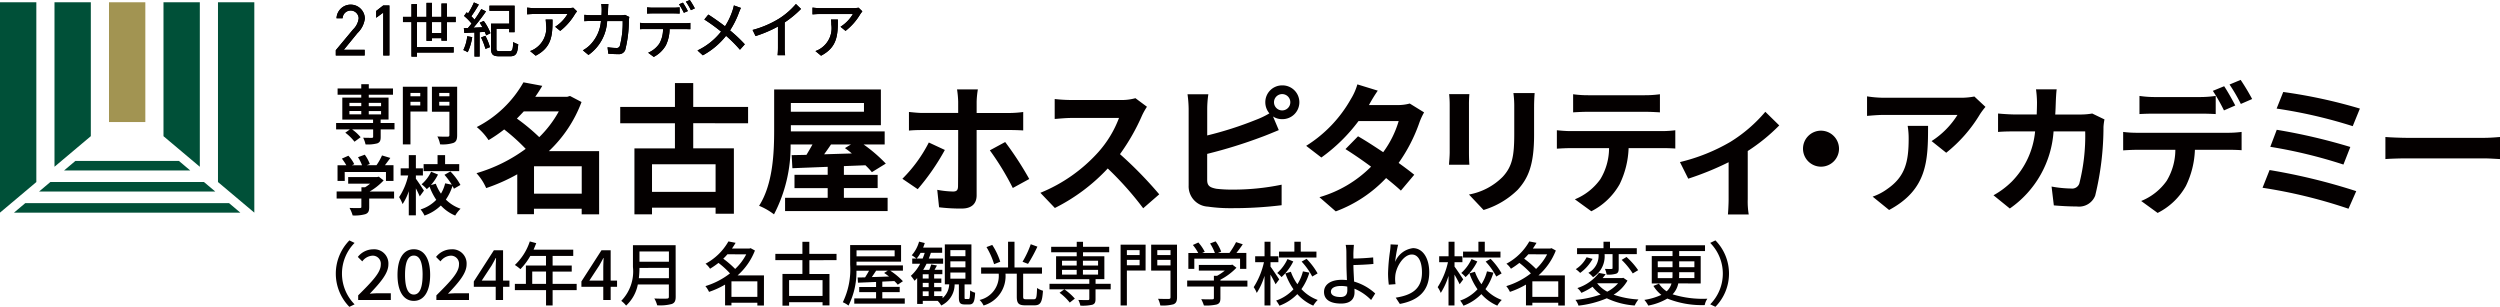 <svg xmlns="http://www.w3.org/2000/svg" viewBox="0 0 199.113 24.437"><path d="M27.826 19.147l.415.2a3.48 3.48 0 000 4.892l-.415.2a3.778 3.778 0 010-5.29zm.701 4.377c1.118-1.112 1.8-1.82 1.8-2.44a.641.641 0 00-.682-.72 1.085 1.085 0 00-.791.454l-.355-.354a1.567 1.567 0 011.223-.608 1.131 1.131 0 011.211 1.2c0 .725-.649 1.455-1.484 2.34.2-.022.458-.039.655-.039h1.023v.537h-2.6zm3.132-1.63c0-1.334.5-2.042 1.3-2.042s1.3.714 1.3 2.042-.5 2.07-1.3 2.07-1.3-.733-1.3-2.07zm2 0c0-1.14-.29-1.539-.7-1.539s-.7.4-.7 1.539.29 1.566.7 1.566.698-.424.698-1.566zm1.096 1.63c1.119-1.112 1.8-1.82 1.8-2.44a.641.641 0 00-.682-.72 1.086 1.086 0 00-.791.454l-.354-.354a1.566 1.566 0 011.223-.608 1.13 1.13 0 011.211 1.2c0 .725-.649 1.455-1.484 2.34.2-.022.458-.039.655-.039h1.021v.537h-2.599zm4.726-.681h-1.745v-.426l1.599-2.485h.731v2.418h.508v.493h-.508v1.051h-.585zm0-.493v-1c0-.221.017-.575.027-.8h-.027c-.1.2-.208.388-.322.592l-.791 1.206zm6.448.758h-1.916v1.223h-.524v-1.223h-2.483v-.5h.879v-1.459h1.6v-.764h-1.25a5.025 5.025 0 01-.786 1.051 3.978 3.978 0 00-.442-.332 4.486 4.486 0 001.189-1.876l.513.138a13.45 13.45 0 01-.213.52h3.16v.5h-1.643v.764h1.523v.482h-1.523v.979h1.916zm-2.44-.5v-.979h-1.1v.979zm4.558.235h-1.741v-.426l1.599-2.485h.731v2.418h.508v.493h-.508v1.051h-.589zm0-.493v-1c0-.221.016-.575.027-.8h-.022c-.1.2-.208.388-.322.592l-.791 1.206zm5.768 1.284c0 .332-.087.493-.306.576a3.57 3.57 0 01-1.168.105 2.157 2.157 0 00-.226-.543c.426.022.863.017.993.011s.164-.044.164-.161v-.965h-2.473a3.071 3.071 0 01-.933 1.682 1.951 1.951 0 00-.388-.376 3.357 3.357 0 00.933-2.7v-1.735h3.4zm-.539-1.477v-.82H50.93a7.207 7.207 0 01-.049.819zm-2.346-2.131v.819h2.346v-.819zm9.913 4.311h-.524v-.227h-2.063v.216h-.508v-1.66a6.735 6.735 0 01-1.277.581 2.094 2.094 0 00-.29-.459 6.084 6.084 0 001.959-1.013 6.883 6.883 0 00-.917-.836 6.919 6.919 0 01-.671.465 1.561 1.561 0 00-.36-.4 4.551 4.551 0 001.823-1.776l.573.111c-.087.155-.186.3-.289.454h1.391l.093-.028.344.188a5.148 5.148 0 01-1.381 1.981h2.1zm-2.909-4.083c-.1.116-.212.238-.332.348a7.562 7.562 0 01.95.819 4.33 4.33 0 00.884-1.167zm2.385 3.392v-1.24h-2.063v1.24zm4.144-2.922v1.1h1.6v2.5h-.551v-.255h-2.664v.276h-.529v-2.526h1.588v-1.1h-2.155v-.5h2.155v-.963h.551v.963h2.167v.5zm1.048 1.588h-2.664v1.256h2.664zm6.549 1.454v.421h-4.022v-.421h1.736v-.5h-1.343v-.41h1.343v-.4l-1.441.061-.027-.415c.174 0 .376-.006.595-.011.1-.161.219-.349.311-.526h-1a5.944 5.944 0 01-.633 2.772 2.036 2.036 0 00-.452-.265 5.982 5.982 0 00.584-2.994v-1.561h4.055v1.323h-3.548v.3h3.695v.415h-1.015a5.694 5.694 0 011.015.841l-.409.277a3.206 3.206 0 00-.273-.288l-.96.044v.421h1.386v.416h-1.386v.5zm-3.842-3.829v.481h3.035v-.481zm1.561 1.621c-.115.172-.229.349-.344.509.431-.011.9-.027 1.37-.044-.131-.1-.262-.2-.388-.282l.29-.183zm7.359 2.259c.092 0 .115-.083.126-.687a1.244 1.244 0 00.4.183c-.033.742-.147.935-.469.935h-.355c-.382 0-.47-.138-.47-.575v-1.024h-.338a1.854 1.854 0 01-1.07 1.682 1.482 1.482 0 00-.278-.365l.011-.006h-1.2v.249h-.447v-2.063a2.646 2.646 0 01-.208.215 3.354 3.354 0 00-.295-.393 3.5 3.5 0 00.742-.963h-.633v-.415h.327a2.711 2.711 0 00-.365-.26 2.754 2.754 0 00.584-1.085l.453.111a4.311 4.311 0 01-.131.365h1.517v.415h-.9c-.049.154-.1.3-.164.453h1.141v.415h-1.321a4.612 4.612 0 01-.267.487h.48a3.66 3.66 0 00.158-.431l.458.088c-.065.116-.131.238-.192.343h.622v.349H74.4v.345h.573v.343H74.4v.343h.579v.332H74.4v.377h.671v.166a1.526 1.526 0 00.529-1.1h-.349v-3.179h2.118v3.182h-.546v1.018c0 .133.011.149.087.149zm-3.652-3.226c.06-.149.115-.3.164-.453h-.333a2.612 2.612 0 01-.306.453zm.475 1.251h-.47v.343h.47zm0 .686h-.47v.343h.47zm-.47 1.051h.47v-.377h-.47zm2.2-3.176h1.2v-.482h-1.2zm0 .891h1.2v-.481h-1.2zm0 .9h1.2v-.487h-1.2zm6.649 1.64c.2 0 .23-.127.257-.9a1.508 1.508 0 00.47.221c-.06.919-.191 1.163-.682 1.163h-.726c-.535 0-.677-.161-.677-.7v-1.82h-.9a2.433 2.433 0 01-1.746 2.534 1.471 1.471 0 00-.317-.442 1.964 1.964 0 001.523-2.092h-1.4v-.493h2.145v-2.053h.513v2.053h2.189v.493h-1.5v1.815c0 .183.033.221.229.221zm-3.165-2.794a6.011 6.011 0 00-.606-1.361l.458-.172a5.321 5.321 0 01.638 1.339zm3.449-1.395a12.212 12.212 0 01-.747 1.372l-.437-.171a7.536 7.536 0 00.655-1.395zm5.835 3.397h-1.206v.769c0 .26-.054.388-.251.459a3.5 3.5 0 01-.955.072 1.95 1.95 0 00-.163-.453c.327.011.666.011.759.011s.115-.028.115-.105v-.752h-3.171v-.437h3.171v-.371h-2.647v-1.827h1.643v-.315h-2.033v-.437h2.036v-.4h.5v.4h2.085v.437h-2.085v.315h1.7v1.826h-.7v.371h1.206zm-3.258 1.056a4.16 4.16 0 00-.813-.78l.381-.276a4.537 4.537 0 01.836.741zm-.617-2.949h1.168v-.381h-1.168zm0 .72h1.168v-.376h-1.168zm1.665-1.1v.381h1.206v-.381zm1.206.725h-1.206v.376h1.206zm3.784.055h-1.49v2.778h-.5v-4.838h1.992zm-1.49-1.627v.393h1.015v-.393zm1.015 1.207v-.432h-1.015v.432zm2.98 2.54c0 .321-.071.476-.279.565a3.3 3.3 0 01-1.053.094 1.857 1.857 0 00-.18-.532c.36.017.742.011.851.011s.142-.039.142-.138v-2.115h-1.54v-2.065h2.058zm-1.572-3.747v.393h1.054v-.393zm1.054 1.218v-.443h-1.054v.443zm6.124 1.687H97.2v.924c0 .282-.071.426-.295.5a3.716 3.716 0 01-1.02.078 2.843 2.843 0 00-.213-.5c.382.017.764.017.873.011s.136-.028.136-.111v-.907h-2.128v-.476h2.128v-.381h.257a4.316 4.316 0 00.616-.415h-2.073v-.447h2.56l.109-.028.327.25a4.895 4.895 0 01-1.277.951v.072h2.15zm-4.23-1.411h-.474v-1.267h.786a3.509 3.509 0 00-.426-.637l.437-.2a3.406 3.406 0 01.508.742l-.2.094h1.009a4.094 4.094 0 00-.382-.759l.442-.166a3.3 3.3 0 01.442.819l-.267.105h.922a5.823 5.823 0 00.529-.863l.535.171a9.364 9.364 0 01-.508.692h.792v1.267h-.5v-.811h-3.644zm6.474 1.223a9.383 9.383 0 00-.409-.769v2.457h-.473v-2.358a5.428 5.428 0 01-.617 1.361 2.189 2.189 0 00-.245-.459 6.161 6.161 0 00.818-1.987h-.7v-.476h.747v-1.156h.475v1.157h.627v.472h-.627v.354c.153.2.595.863.693 1.018zm2.69-.924a4.456 4.456 0 01-.633 1.311 3.283 3.283 0 001.3.864 2.039 2.039 0 00-.354.453 3.583 3.583 0 01-1.272-.919 3.853 3.853 0 01-1.425.924 2.542 2.542 0 00-.262-.409 3.4 3.4 0 001.381-.9 5.108 5.108 0 01-.644-1.267l.437-.127a3.875 3.875 0 00.519.991 3.422 3.422 0 00.441-1.024zm-1.282-.891a4.251 4.251 0 01-.934 1.245 2.138 2.138 0 00-.344-.326 3.411 3.411 0 00.819-1.112zm1.845-.31h-2.98v-.476h1.223v-.786h.508v.786h1.25zm-.786.1a5.489 5.489 0 01.879 1.162l-.426.249a5.492 5.492 0 00-.845-1.19zm3.732-.51c-.006.138 0 .31 0 .487a17.24 17.24 0 001.572-.089l.022.52c-.475.05-1.152.077-1.594.088 0 .354.033.863.055 1.317a4.24 4.24 0 011.681.946l-.328.52a3.981 3.981 0 00-1.326-.9c.006.11.006.21.006.293 0 .471-.262.891-1.07.891-.764 0-1.359-.249-1.359-.929 0-.537.458-.963 1.424-.963.137 0 .273.011.4.022-.016-.437-.038-.93-.038-1.245s-.006-.725-.006-.962a3.242 3.242 0 00-.054-.6h.654c-.014.144-.031.416-.039.604zm-1.031 3.552c.376 0 .546-.177.546-.553 0-.072 0-.166-.006-.277a2.477 2.477 0 00-.5-.05c-.508 0-.8.172-.8.454s.298.426.762.426zm4.353-2.793a1.765 1.765 0 011.424-1.1c.742 0 1.293.741 1.293 1.931 0 1.544-.95 2.252-2.341 2.513l-.328-.5c1.2-.188 2.09-.637 2.09-2.009 0-.863-.289-1.428-.808-1.428-.666 0-1.271 1-1.32 1.727a2.583 2.583 0 00.022.636l-.535.039a6.991 6.991 0 01-.06-.9 14.694 14.694 0 01.158-1.782 5.078 5.078 0 00.043-.526l.6.028a10.793 10.793 0 00-.238 1.371zm5.137 1.776a9.13 9.13 0 00-.41-.769v2.457h-.475v-2.358a5.448 5.448 0 01-.617 1.361 2.167 2.167 0 00-.246-.459 6.15 6.15 0 00.819-1.987h-.7v-.476h.748v-1.156h.475v1.157h.628v.472h-.628v.354c.153.2.595.863.693 1.018zm2.69-.924a4.471 4.471 0 01-.633 1.311 3.289 3.289 0 001.3.864 2.058 2.058 0 00-.355.453 3.586 3.586 0 01-1.271-.919 3.851 3.851 0 01-1.425.924 2.5 2.5 0 00-.261-.409 3.4 3.4 0 001.381-.9 5.089 5.089 0 01-.644-1.267l.437-.127a3.875 3.875 0 00.518.991 3.409 3.409 0 00.442-1.024zm-1.283-.891a4.26 4.26 0 01-.933 1.245 2.186 2.186 0 00-.344-.326 3.4 3.4 0 00.818-1.112zm1.845-.31h-2.98v-.476h1.223v-.786h.508v.786h1.25zm-.786.1a5.466 5.466 0 01.879 1.162l-.426.249a5.532 5.532 0 00-.845-1.19zm5.912 3.723h-.524v-.227h-2.063v.216h-.508v-1.66a6.735 6.735 0 01-1.277.581 2.094 2.094 0 00-.29-.459 6.084 6.084 0 001.959-1.013 6.883 6.883 0 00-.917-.836 6.919 6.919 0 01-.671.465 1.561 1.561 0 00-.36-.4 4.551 4.551 0 001.823-1.776l.573.111c-.087.155-.186.3-.289.454h1.391l.093-.028.344.188a5.148 5.148 0 01-1.381 1.981h2.1zm-2.909-4.083c-.1.116-.212.238-.332.348a7.56 7.56 0 01.95.819 4.331 4.331 0 00.884-1.167zm2.385 3.392v-1.24h-2.063v1.24zm5.514-1.295a3.138 3.138 0 01-1.1 1.118 7.093 7.093 0 001.976.382 2.256 2.256 0 00-.3.481 6.147 6.147 0 01-2.221-.575 8.13 8.13 0 01-2.254.586 1.5 1.5 0 00-.245-.459 8.4 8.4 0 002.009-.426 3.127 3.127 0 01-.645-.62 5.383 5.383 0 01-.889.487 1.474 1.474 0 00-.322-.381 3.542 3.542 0 001.719-1.206l.535.1c-.076.105-.158.21-.245.31h1.561l.087-.023zm-2.778-1.732a3.4 3.4 0 01-.99 1.118 2.581 2.581 0 00-.349-.3 2.431 2.431 0 00.862-.946zm.956-.365a1.953 1.953 0 01-.922 1.825 1.863 1.863 0 00-.371-.348 1.556 1.556 0 00.813-1.488h-1.714v-.476h2.107v-.515h.518v.515h2.134v.476h-1.441v1.117c0 .233-.027.365-.2.437a2.121 2.121 0 01-.759.072 2.056 2.056 0 00-.137-.454c.229.011.458.011.524.006s.082-.017.082-.078v-1.1h-.633zm-.589 2.313a2.527 2.527 0 00.8.664 2.894 2.894 0 00.863-.67h-1.654zm2.335-2.1a5.939 5.939 0 01.928 1.051l-.431.26a5.891 5.891 0 00-.884-1.079zm4.122 2.105a1.717 1.717 0 01-.453.869 8.07 8.07 0 002.773.349 1.293 1.293 0 00-.213.509 7.415 7.415 0 01-2.979-.52 4.685 4.685 0 01-1.518.559 2.25 2.25 0 00-.311-.453 5.077 5.077 0 001.354-.4 2.657 2.657 0 01-.633-.714l.441-.177a2.221 2.221 0 00.612.608 1.3 1.3 0 00.388-.625h-1.572v-2.18h1.654v-.4h-2.134v-.465h4.721v.465h-2.057v.4h1.714v2.18zm-1.632-1.29h1.174v-.47h-1.178zm1.163.869a2.169 2.169 0 00.011-.271v-.2h-1.178v.47zm1.752-.47h-1.211v.2a2.076 2.076 0 01-.011.265h1.223zm-1.211-.869v.47h1.211v-.47zm2.887 3.625l-.415-.2a3.48 3.48 0 000-4.892l.415-.2a3.775 3.775 0 010 5.29z" fill="#040000"/><path d="M2.014 16.177l-.9.759h18.027l-.9-.759zm14.231-1.68H4.01l-.9.759h14.037zm-1.996-1.68H6.004l-.9.759h10.047zM2.894 14.499V.181H0v16.754zm14.467 0V.181h2.894v16.754zM7.234 10.844V.181H4.34v13.1z" fill="#005038"/><path fill="#a29452" d="M8.681.181h2.894V9.72H8.681z"/><path d="M15.915 13.283V.181h-2.894v10.666z" fill="#005038"/><path d="M29.044 4.415h-2.3V4l1.38-1.656a1.451 1.451 0 00.444-.889.641.641 0 00-1.281 0h-.484a1.128 1.128 0 012.255.023 1.943 1.943 0 01-.592 1.16l-1.083 1.328h1.661zm1.97 0h-.49v-3.41l-.563.41V.873l.563-.439h.49zM35.16 3.24v-.2h-.76v.215h-.43v-1.5h-.759v2h2.921v.427h-2.921v.324h-.44V1.76h-.676v-.418h.676V.327h.44v1.015h.759V.229h.43v1.113h.76V.28h.435v1.062h.7v.418h-.7v1.48zm0-.606V1.76h-.76v.874zm2.45.323a4.279 4.279 0 01-.36 1.202 2.184 2.184 0 00-.347-.173 3.239 3.239 0 00.31-1.1zm.917-1.292a4.248 4.248 0 01.537.977l-.342.174a2.526 2.526 0 00-.116-.281l-.408.028v1.94h-.407V2.586c-.3.014-.575.028-.806.043l-.042-.387.329-.014a7.89 7.89 0 00.287-.353 4.139 4.139 0 00-.6-.606l.209-.291c.037.028.074.061.116.089a6.114 6.114 0 00.463-.874l.389.169a10.912 10.912 0 01-.6.935 2.74 2.74 0 01.255.268 8.271 8.271 0 00.541-.841l.375.183a15.657 15.657 0 01-1 1.3l.718-.038a5.04 5.04 0 00-.217-.357zm.13 1.189a4.613 4.613 0 01.365.9l-.356.141a5.209 5.209 0 00-.352-.911zm1.935 1.221c.218 0 .255-.112.282-.728a1.469 1.469 0 00.4.179c-.051.741-.177.958-.653.958h-.852c-.5 0-.662-.131-.662-.634V1.886h1.454V.862h-1.576V.449h2v2.114h-.43v-.268h-1.019V3.85c0 .192.042.225.277.225zm5.21-2.968a4.832 4.832 0 01-1.183 1.353l-.4-.329a2.985 2.985 0 00.984-1.017h-2.648c-.193 0-.362.014-.57.029v-.54a4.281 4.281 0 00.57.044h2.7a2.484 2.484 0 00.4-.034l.3.289c-.037.054-.114.147-.153.205zm-3.136 3.328l-.445-.368a1.814 1.814 0 00.464-.24 1.938 1.938 0 00.8-1.882 2.191 2.191 0 00-.03-.391h.551c.003 1.279-.069 2.219-1.34 2.881zm5.763-3.7c0 .167-.014.328-.024.481h1.044a2.127 2.127 0 00.333-.03l.338.167a3.63 3.63 0 00-.034.25 9.608 9.608 0 01-.29 2.376.537.537 0 01-.56.333c-.261 0-.541-.014-.788-.034l-.058-.515a5.363 5.363 0 00.7.059.256.256 0 00.276-.167 7.176 7.176 0 00.227-1.979h-1.236a3.523 3.523 0 01-1.488 2.7l-.445-.368a2.571 2.571 0 00.556-.411 3.06 3.06 0 00.884-1.925h-.734c-.179 0-.406 0-.59.019v-.51c.184.015.4.03.59.03h.778c.01-.147.014-.3.014-.471a3.156 3.156 0 00-.033-.422h.565c-.01.123-.02.305-.025.417zm2.983 1.113h3.165a2.9 2.9 0 00.406-.025v.506c-.116 0-.28-.01-.406-.01h-1.248a3.039 3.039 0 01-.3 1.3 2.379 2.379 0 01-.961.916l-.445-.335a2.022 2.022 0 00.894-.73 2.3 2.3 0 00.29-1.157h-1.395c-.145 0-.3 0-.44.014v-.51a3.968 3.968 0 00.44.031zm.6-1.235h1.633a4.028 4.028 0 00.483-.029v.5a8.624 8.624 0 00-.483-.019h-1.633c-.164 0-.343.01-.474.019v-.5a3.638 3.638 0 00.474.029zm2.774.269l-.319.137a5.9 5.9 0 00-.385-.675l.31-.133a7.31 7.31 0 01.391.671zm.556-.215l-.314.142a4.943 4.943 0 00-.4-.676l.31-.133a6.248 6.248 0 01.401.667zm3.5.362a7.04 7.04 0 01-.7 1.392 11.789 11.789 0 011.178 1.108l-.386.431a10.82 10.82 0 00-1.107-1.108 6.055 6.055 0 01-1.851 1.553l-.425-.388a5.25 5.25 0 001.88-1.5 13.847 13.847 0 00-1.334-.965l.319-.392c.406.26.942.637 1.329.936a5.469 5.469 0 00.6-1.265 3.415 3.415 0 00.107-.4l.56.2a3.74 3.74 0 00-.17.398zm3.206.456A6 6 0 0063.392.319l.405.392a8.171 8.171 0 01-1.3 1.073v2.034a3.71 3.71 0 00.034.578h-.6c.014-.107.029-.378.029-.578V2.112a9.789 9.789 0 01-1.783.76l-.237-.485a7.934 7.934 0 002.108-.902zm6.48-.378a4.825 4.825 0 01-1.184 1.353l-.4-.329a2.984 2.984 0 00.986-1.014h-2.648c-.193 0-.362.014-.57.029V.603a4.281 4.281 0 00.57.044h2.7a2.472 2.472 0 00.4-.034l.3.289c-.038.054-.115.147-.154.205zm-3.136 3.328l-.445-.368a1.814 1.814 0 00.464-.24 1.938 1.938 0 00.8-1.882 2.189 2.189 0 00-.029-.392h.551c.003 1.28-.07 2.22-1.341 2.882zM47.717 17.072h-1.389v-.448h-3.8v.437h-1.331V13.88a14.437 14.437 0 01-2.475 1.1 4.256 4.256 0 00-.773-1.187 12.473 12.473 0 003.921-1.938 15.531 15.531 0 00-1.714-1.546 11.54 11.54 0 01-1.244.852 4.642 4.642 0 00-.941-1.042 8.944 8.944 0 003.719-3.562l1.5.28c-.168.291-.359.582-.56.874h2.543l.224-.068.919.482a10.356 10.356 0 01-2.6 3.91h4zm-6-8.2c-.179.191-.358.381-.549.571a15.821 15.821 0 011.781 1.479 8.785 8.785 0 001.557-2.05zm4.615 6.554v-2.185h-3.8v2.185zm8.88-5.613v2h3.238v5.21h-1.457v-.482h-5.064v.53h-1.4v-5.253h3.226v-2h-4.357v-1.3h4.358v-1.9h1.456v1.9h4.369v1.3zm1.781 3.271h-5.064v2.2h5.064zm13.701 2.672v1.053h-8.167v-1.053h3.394v-.773h-2.644v-1.058h2.644v-.638c-1.053.044-2.016.078-2.812.112l-.056-1.042 1.177-.023c.157-.257.325-.549.482-.829h-1.745a11.706 11.706 0 01-1.322 5.568 5.2 5.2 0 00-1.187-.683c1.109-1.725 1.2-4.246 1.2-6.027V7.125h8.5V9.97h-7.17v.493h7.472v1.042h-1.68a12.079 12.079 0 011.77 1.524l-1.109.683a5.521 5.521 0 00-.515-.549l-1.714.067v.695h2.689v1.053h-2.689v.778zm-7.708-7.551V8.9h5.825v-.695zm3.2 3.3c-.179.269-.37.538-.549.785.706-.023 1.457-.045 2.207-.068a6.128 6.128 0 00-.549-.426l.482-.291zm6.905 3.563l-1.221-.829a11.285 11.285 0 002.106-2.89l1.277.594a18.183 18.183 0 01-2.162 3.125zM77.785 8.1V9h2.6a8.914 8.914 0 001.109-.079v1.467a19.19 19.19 0 00-1.1-.033h-2.61v5.201c0 .649-.381 1.053-1.177 1.053a13.809 13.809 0 01-1.814-.1l-.146-1.39a7.731 7.731 0 001.255.135c.291 0 .392-.112.4-.4.012-.414.012-3.966.012-4.493v-.005h-2.846c-.336 0-.762.011-1.075.045V8.917c.336.034.728.079 1.075.079h2.846v-.9a7.5 7.5 0 00-.09-.974h1.658a6.869 6.869 0 00-.097.977zm4.19 6.156l-1.311.717a21.546 21.546 0 00-1.827-3l1.221-.661a26.214 26.214 0 011.917 2.944zm8.984-5.06a16.43 16.43 0 01-1.758 3.081 31.555 31.555 0 013.126 3.2l-1.277 1.11a25.606 25.606 0 00-2.823-3.17 14.757 14.757 0 01-4.212 3.148l-1.154-1.209a12.56 12.56 0 004.593-3.216 8.657 8.657 0 001.669-2.745h-3.8c-.471 0-1.087.067-1.322.079V7.887a12.5 12.5 0 001.322.078h3.954a4.037 4.037 0 001.154-.145l.918.683a5.446 5.446 0 00-.39.693zM102.106 6.8a1.345 1.345 0 110 2.689 1.282 1.282 0 01-.717-.213l.46 1.087c-.437.18-.941.392-1.311.527a38.576 38.576 0 01-4.392 1.366v2.072c0 .482.224.605.729.706a10.465 10.465 0 001.3.067 18.988 18.988 0 003.9-.392v1.636a31.868 31.868 0 01-3.989.235 12.444 12.444 0 01-1.882-.123 1.616 1.616 0 01-1.534-1.68V8.671a9.19 9.19 0 00-.09-1.165h1.659a8.346 8.346 0 00-.09 1.165v2.117a28.311 28.311 0 003.876-1.243 6.682 6.682 0 001.076-.516 1.364 1.364 0 01-.325-.885 1.339 1.339 0 011.33-1.344zm0 1.994a.65.65 0 10-.638-.649.65.65 0 00.638.649zm6.924-.426h2.274a3.549 3.549 0 00.975-.123l1.143.706a5.222 5.222 0 00-.37.8 12.808 12.808 0 01-1.658 3.226c.482.348.919.673 1.244.941l-1.064 1.263c-.3-.28-.717-.627-1.177-1a10.539 10.539 0 01-4.01 2.655l-1.3-1.131a9.515 9.515 0 004.112-2.431 34.428 34.428 0 00-2.039-1.4l1-1.019c.594.336 1.3.8 2.005 1.266a7.959 7.959 0 001.232-2.476h-3.2a13.466 13.466 0 01-2.957 2.9l-1.21-.93a10.4 10.4 0 003.563-3.73 4.646 4.646 0 00.515-1.165l1.625.5a12.013 12.013 0 00-.703 1.148zm7.966-.011v3.787c0 .28.011.717.033.975h-1.624c.011-.213.056-.65.056-.986V8.357a7.9 7.9 0 00-.045-.862h1.613a9.529 9.529 0 00-.033.862zm5.186.168v2.218c0 2.408-.471 3.451-1.3 4.369a6.591 6.591 0 01-2.722 1.613l-1.164-1.232a5.066 5.066 0 002.688-1.411c.773-.84.919-1.68.919-3.428V8.53a7.892 7.892 0 00-.067-1.12h1.691c-.022.308-.044.667-.044 1.12zm2.891 1.916h7.338a8.449 8.449 0 001.019-.067v1.456c-.28-.022-.705-.034-1.019-.034h-2.7a7.118 7.118 0 01-.717 2.879 5.381 5.381 0 01-2.252 2.151l-1.311-.952a4.647 4.647 0 002.028-1.6 4.815 4.815 0 00.695-2.476h-3.081c-.336 0-.762.022-1.076.045v-1.469c.337.033.729.067 1.076.067zm1.422-2.856h4.5a8.784 8.784 0 001.21-.079v1.443c-.38-.023-.818-.045-1.21-.045h-4.493c-.392 0-.862.022-1.21.045V7.506a8.636 8.636 0 001.203.079zm11.316 3.718a11.684 11.684 0 002.789-2.4l1.109 1.086a14.641 14.641 0 01-2.51 2.039v3.843a6.248 6.248 0 00.079 1.21h-1.658c.022-.224.056-.818.056-1.21V12.92a23.389 23.389 0 01-3.215 1.311l-.661-1.322a14.8 14.8 0 004.011-1.606zm8.658.538a1.434 1.434 0 11-1.434-1.434 1.444 1.444 0 011.434 1.434zm11.227-2.745a11.416 11.416 0 01-2.689 3.07l-1.165-.93a6.645 6.645 0 002.061-2.083h-5.836c-.47 0-.84.034-1.366.078V7.674a8.912 8.912 0 001.366.112h6.038a5.756 5.756 0 001.143-.1l.885.827a5.711 5.711 0 00-.437.583zm-7.237 7.629l-1.311-1.064a4.415 4.415 0 001.176-.617c1.423-.986 1.692-2.173 1.692-4.01a6.16 6.16 0 00-.079-1.008h1.624c.001 2.778-.055 5.063-3.103 6.699zm13.276-8.614c-.012.347-.022.683-.045 1.008h2.106a5.2 5.2 0 00.84-.078l.975.47a4.579 4.579 0 00-.079.594 23.054 23.054 0 01-.661 5.479 1.379 1.379 0 01-1.445.863 23.35 23.35 0 01-1.848-.089l-.18-1.5a9.288 9.288 0 001.569.157.6.6 0 00.639-.392 15.331 15.331 0 00.47-4.156h-2.52a8.135 8.135 0 01-3.484 6.139l-1.3-1.053a6.664 6.664 0 001.467-1.1 6.582 6.582 0 001.848-3.988h-1.473c-.381 0-1 0-1.479.045V9.041c.471.045 1.053.078 1.479.078h1.6c.011-.313.023-.638.023-.974a8.275 8.275 0 00-.079-1.03h1.647c-.037.256-.059.727-.07.996zm6.441 2.464h7.338a8.465 8.465 0 001.019-.068v1.457c-.28-.023-.705-.034-1.019-.034h-2.7a7.116 7.116 0 01-.717 2.879 5.3 5.3 0 01-2.252 2.15l-1.311-.952a4.571 4.571 0 002.028-1.6 4.81 4.81 0 00.694-2.475h-3.08c-.325 0-.762.022-1.076.045v-1.469a8.523 8.523 0 001.076.067zm1.422-2.846h3.663a8.735 8.735 0 001.21-.09v1.446a21.933 21.933 0 00-1.21-.034h-3.663c-.381 0-.863.012-1.2.034V7.64a8.313 8.313 0 001.2.089zm6.43.672l-.9.392a14.242 14.242 0 00-.885-1.557l.9-.369c.28.415.672 1.12.886 1.535zm1.344-.515l-.9.392a13.275 13.275 0 00-.9-1.546l.885-.37a17.533 17.533 0 01.916 1.525zm8.291 7.338l-.617 1.4a39.985 39.985 0 00-6.845-1.669l.56-1.412a47.864 47.864 0 016.902 1.681zm-.471-3.518l-.549 1.4a38.908 38.908 0 00-5.825-1.413l.515-1.356a46.266 46.266 0 015.86 1.369zm.762-3.058l-.571 1.4a38.426 38.426 0 00-6.061-1.4l.527-1.322a40.9 40.9 0 016.106 1.322zm3.832 2.331h6.016c.527 0 1.019-.045 1.311-.068v1.758c-.269-.011-.84-.056-1.311-.056h-6.016c-.638 0-1.389.023-1.8.056v-1.758c.4.033 1.217.068 1.8.068z" fill="#040000"/><path d="M29.044 4.415h-2.3V4l1.38-1.657a1.45 1.45 0 00.444-.889.641.641 0 00-1.281 0h-.484a1.128 1.128 0 012.255.023 1.945 1.945 0 01-.592 1.16l-1.083 1.328h1.661zm1.97 0h-.49V1.004l-.563.41V.872l.563-.439h.49zm4.146-1.176v-.2h-.76v.216h-.43v-1.5h-.759v2h2.921v.428h-2.921v.324h-.44V1.759h-.676v-.418h.676V.327h.44v1.014h.759V.228h.43v1.113h.76V.28h.435v1.061h.7v.418h-.7v1.48zm0-.606v-.874h-.76v.874zm2.45.324a4.284 4.284 0 01-.36 1.202 2.234 2.234 0 00-.347-.174 3.235 3.235 0 00.31-1.1zm.917-1.292a4.245 4.245 0 01.537.977l-.342.174a2.53 2.53 0 00-.116-.282l-.408.028v1.94h-.407V2.586c-.3.014-.575.028-.806.042l-.042-.386.329-.014a8.45 8.45 0 00.287-.352 4.112 4.112 0 00-.6-.606l.209-.291c.037.028.074.061.116.089a6.174 6.174 0 00.463-.874l.389.169a10.839 10.839 0 01-.6.935 2.8 2.8 0 01.255.267 8.206 8.206 0 00.541-.84l.375.183a15.741 15.741 0 01-1 1.3l.718-.037a5.305 5.305 0 00-.217-.358zm.13 1.188a4.627 4.627 0 01.365.9l-.356.141a5.2 5.2 0 00-.352-.911zm1.935 1.221c.218 0 .255-.112.282-.728a1.451 1.451 0 00.4.178c-.051.742-.177.958-.653.958h-.852c-.5 0-.662-.132-.662-.635V1.886h1.454V.862h-1.576V.449h2v2.114h-.43v-.268h-1.019v1.554c0 .193.042.225.277.225zm5.21-2.967a4.83 4.83 0 01-1.183 1.353l-.4-.328a2.994 2.994 0 00.984-1.018h-2.648c-.193 0-.362.014-.57.029v-.54a4.281 4.281 0 00.57.044h2.7a2.419 2.419 0 00.4-.035l.3.29c-.037.054-.114.147-.153.205zm-3.136 3.328l-.445-.368a1.817 1.817 0 00.464-.24 1.937 1.937 0 00.8-1.881 2.187 2.187 0 00-.03-.392h.551c.003 1.278-.069 2.219-1.34 2.881zm5.763-3.7c0 .167-.014.328-.024.48h1.044a2.062 2.062 0 00.333-.03l.338.167a3.802 3.802 0 00-.034.25 9.6 9.6 0 01-.29 2.376.537.537 0 01-.56.333c-.261 0-.541-.014-.788-.034l-.058-.514a5.453 5.453 0 00.7.059.255.255 0 00.276-.167 7.176 7.176 0 00.227-1.979h-1.236a3.524 3.524 0 01-1.488 2.7l-.445-.368a2.59 2.59 0 00.556-.411 3.06 3.06 0 00.884-1.926h-.734c-.179 0-.406 0-.59.019v-.51c.184.016.4.03.59.03h.778c.01-.147.014-.3.014-.471a3.148 3.148 0 00-.033-.421h.565c-.01.123-.02.304-.025.417zm2.983 1.113h3.165a2.981 2.981 0 00.406-.025v.5c-.116 0-.28-.009-.406-.009h-1.248a3.039 3.039 0 01-.3 1.3 2.371 2.371 0 01-.961.916l-.445-.33a2.027 2.027 0 00.894-.73 2.293 2.293 0 00.29-1.156h-1.395c-.145 0-.3 0-.44.014v-.51a4.107 4.107 0 00.44.03zm.6-1.236h1.633a4.028 4.028 0 00.483-.029v.5a7.766 7.766 0 00-.483-.019h-1.633c-.164 0-.343.009-.474.019v-.5a3.641 3.641 0 00.474.029zm2.774.27l-.319.137a5.865 5.865 0 00-.385-.676l.31-.132a7.165 7.165 0 01.391.671zm.556-.215l-.314.142a4.916 4.916 0 00-.4-.677l.31-.132a6.3 6.3 0 01.401.667zm3.5.361a7.025 7.025 0 01-.7 1.392 11.919 11.919 0 011.178 1.108l-.386.431a10.876 10.876 0 00-1.107-1.107 6.04 6.04 0 01-1.851 1.553l-.425-.387a5.261 5.261 0 001.88-1.5 13.752 13.752 0 00-1.334-.965l.319-.392c.406.259.942.637 1.329.936a5.466 5.466 0 00.6-1.264 3.424 3.424 0 00.107-.4l.56.2a3.682 3.682 0 00-.17.395zm3.206.457A6 6 0 0063.392.318l.405.392a8.173 8.173 0 01-1.3 1.074v2.033a3.7 3.7 0 00.034.577h-.6c.014-.107.029-.377.029-.577V2.111a9.828 9.828 0 01-1.783.76l-.237-.485a7.934 7.934 0 002.108-.901zm6.48-.378a4.824 4.824 0 01-1.184 1.353l-.4-.328a2.994 2.994 0 00.986-1.014h-2.648c-.193 0-.362.014-.57.029V.603a4.281 4.281 0 00.57.044h2.7a2.407 2.407 0 00.4-.035l.3.29c-.038.054-.115.147-.154.205zm-3.136 3.328l-.445-.368a1.817 1.817 0 00.464-.24 1.937 1.937 0 00.8-1.881 2.186 2.186 0 00-.029-.392h.551c.003 1.278-.07 2.219-1.341 2.881zM31.42 10.307h-1.1v.6c0 .293-.062.431-.277.513a3 3 0 01-.93.082 2.092 2.092 0 00-.19-.534c.272.011.6.011.684.011s.112-.026.112-.092v-.581h-1.675a3.538 3.538 0 01.678.622l-.488.359a3.754 3.754 0 00-.734-.719l.37-.262h-1.1v-.511h2.943v-.272h-2.45V7.775h1.51v-.231h-1.885v-.5h1.885v-.339h.6v.339h1.926v.5H29.37v.231h1.576v1.746h-.631v.274h1.105zm-3.591-1.854h.945v-.258h-.945zm0 .652h.945v-.262h-.945zm1.541-.91v.262h.981v-.262zm.981.652h-.981v.262h.981zm3.691.036h-1.351v2.615h-.606V6.906h1.957zm-1.351-1.484v.267h.781v-.267zm.781 1v-.293h-.781v.293zm2.938 2.363c0 .349-.072.529-.3.621a2.788 2.788 0 01-1.058.113 2.212 2.212 0 00-.216-.627c.323.021.7.016.812.016s.144-.036.144-.133V8.899h-1.391V6.906h2.009zm-1.428-3.36v.267h.812v-.267zm.812 1.007v-.3h-.812v.3zm-4.407 7.403h-1.982v.683c0 .318-.066.478-.318.565a3.132 3.132 0 01-1 .1 2.7 2.7 0 00-.251-.6c.329.015.709.015.812.01s.133-.02.133-.092v-.666h-1.97v-.56h1.976v-.339h.292a3.468 3.468 0 00.4-.283h-1.748v-.529h2.306l.133-.031.385.3a4.96 4.96 0 01-1.115.884h1.947zm-3.929-1.4h-.575v-1.25h.7a4.273 4.273 0 00-.354-.529l.518-.231a2.808 2.808 0 01.468.673l-.185.087h.806a3.523 3.523 0 00-.323-.642l.54-.2a3.014 3.014 0 01.4.74l-.246.1h.776a4.29 4.29 0 00.442-.781l.663.2c-.139.195-.293.4-.431.58h.683v1.249h-.6v-.709h-3.287zm5.972 1.23a8.922 8.922 0 00-.308-.642v2.152h-.565v-1.925a4.159 4.159 0 01-.493 1.027 2.808 2.808 0 00-.277-.555 5.114 5.114 0 00.724-1.726h-.6v-.565h.647v-1.053h.565v1.053h.56v.565h-.56v.262c.144.19.55.8.642.945zm2.722-.611a2.212 2.212 0 00-.113-.221 4.057 4.057 0 01-.529 1.084 3.068 3.068 0 001.172.73 2.6 2.6 0 00-.426.544 3.278 3.278 0 01-1.145-.8 3.514 3.514 0 01-1.3.8 2.468 2.468 0 00-.313-.488 2.943 2.943 0 001.248-.765 4.819 4.819 0 01-.534-1.053c-.072.072-.149.138-.221.2a2.5 2.5 0 00-.416-.385 2.915 2.915 0 00.76-1l.55.226a3.9 3.9 0 01-.565.837l.39-.108a3.428 3.428 0 00.411.791 3.03 3.03 0 00.334-.822l.529.108a6.069 6.069 0 00-.585-.786l.473-.267a4.741 4.741 0 01.8 1.074zm.421-1.4h-2.834v-.56h1.11v-.714h.6v.714h1.127z" fill="#040000"/></svg>